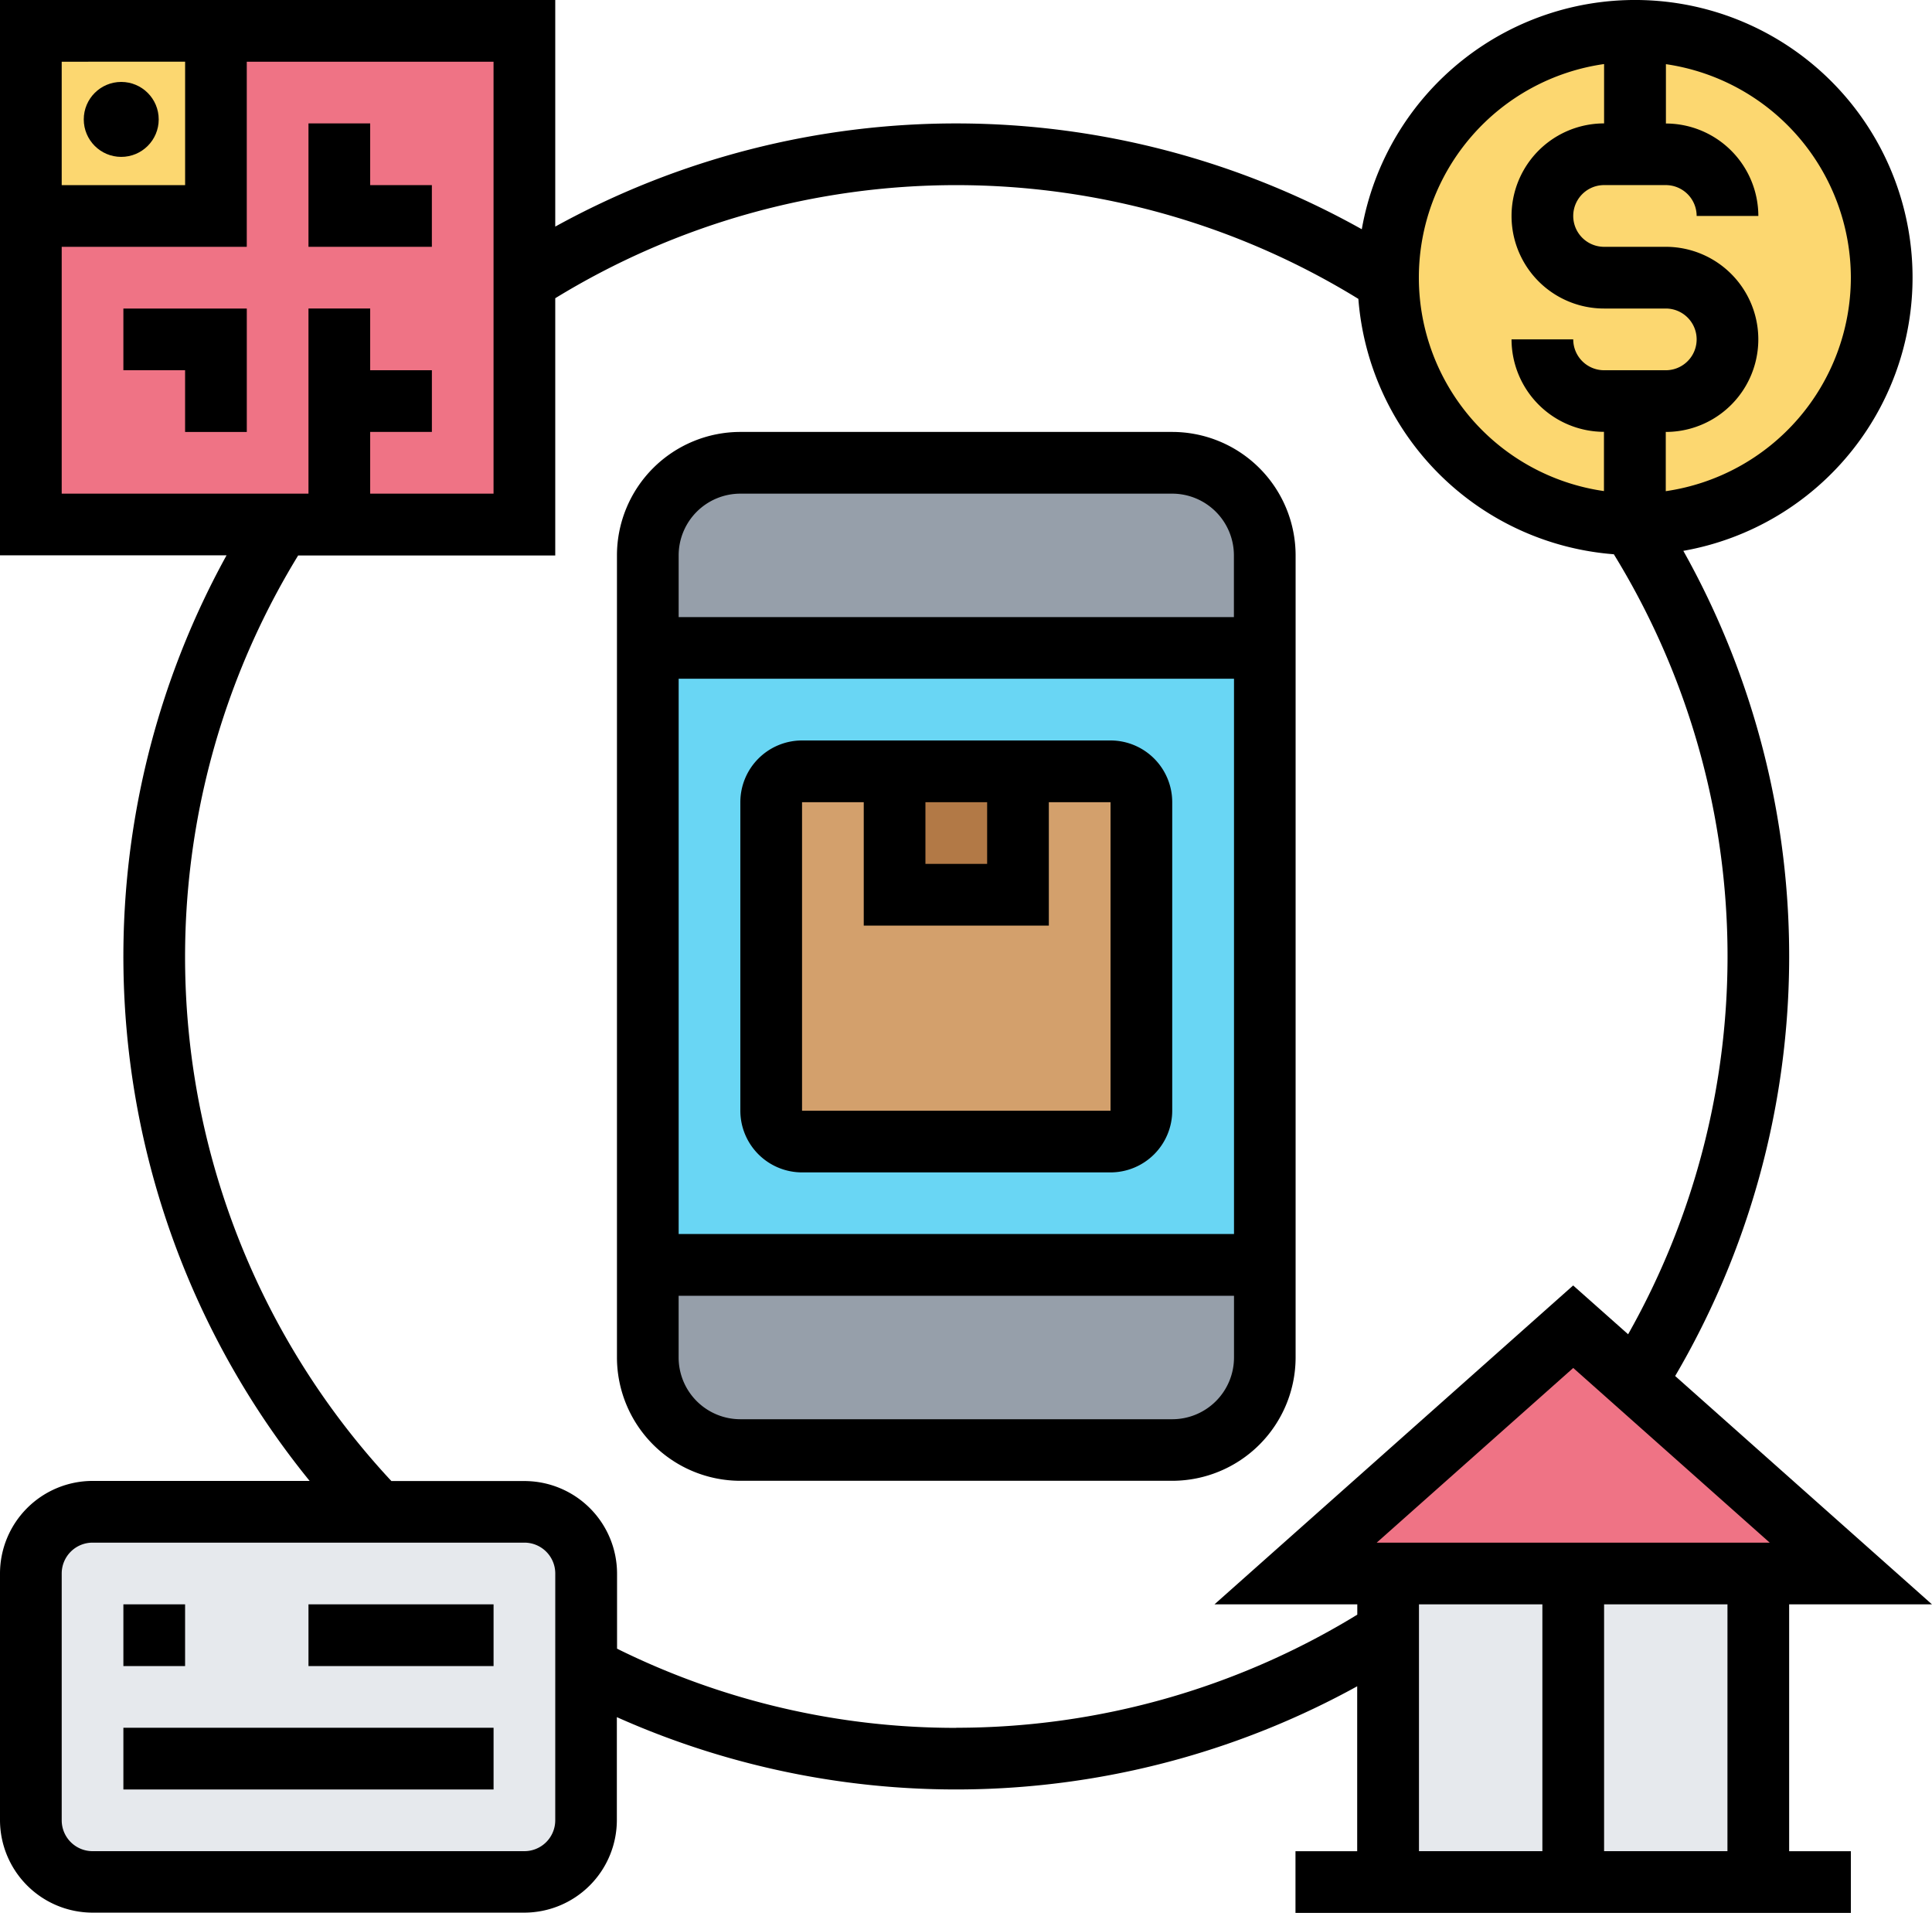 <svg xmlns="http://www.w3.org/2000/svg" id="Group_150" data-name="Group 150" width="77.336" height="76.558" viewBox="0 0 77.336 76.558"><g id="Group_161" data-name="Group 161" transform="translate(1.234 1.235)"><g id="Group_150-2" data-name="Group 150" transform="translate(0 59.27)"><path id="Path_2245" data-name="Path 2245" d="M1,61.348V51.47A2.477,2.477,0,0,1,3.47,49H20.757a2.477,2.477,0,0,1,2.47,2.47v9.878a2.477,2.477,0,0,1-2.47,2.47H3.47A2.477,2.477,0,0,1,1,61.348Z" transform="translate(-1 -49)" fill="#e6e9ed"></path></g><g id="Group_151" data-name="Group 151" transform="translate(54.331 61.74)"><path id="Path_2246" data-name="Path 2246" d="M59.818,51V63.348H45V51Z" transform="translate(-45 -51)" fill="#e6e9ed"></path></g><g id="Group_152" data-name="Group 152" transform="translate(50.627 51.862)"><path id="Path_2247" data-name="Path 2247" d="M64.226,52.878H42L53.113,43l2.507,2.223Z" transform="translate(-42 -43)" fill="#ef7385"></path></g><g id="Group_153" data-name="Group 153" transform="translate(54.331)"><path id="Path_2248" data-name="Path 2248" d="M54.755,20.757A9.873,9.873,0,0,1,45,11v-.123a9.878,9.878,0,1,1,9.878,9.878Z" transform="translate(-45 -1)" fill="#fcd770"></path></g><g id="Group_154" data-name="Group 154"><path id="Path_2249" data-name="Path 2249" d="M1,1H20.757V20.757H1Z" transform="translate(-1 -1)" fill="#ef7385"></path></g><g id="Group_155" data-name="Group 155"><path id="Path_2250" data-name="Path 2250" d="M1,1H8.409V8.409H1Z" transform="translate(-1 -1)" fill="#fcd770"></path></g><g id="Group_156" data-name="Group 156" transform="translate(24.696 49.392)"><path id="Path_2251" data-name="Path 2251" d="M45.7,41v3.7a3.7,3.7,0,0,1-3.7,3.7H24.7A3.7,3.7,0,0,1,21,44.7V41Z" transform="translate(-21 -41)" fill="#969faa"></path></g><g id="Group_157" data-name="Group 157" transform="translate(24.696 17.287)"><path id="Path_2252" data-name="Path 2252" d="M45.7,18.7v3.7H21V18.7A3.7,3.7,0,0,1,24.7,15H41.992A3.7,3.7,0,0,1,45.7,18.7Z" transform="translate(-21 -15)" fill="#969faa"></path></g><g id="Group_158" data-name="Group 158" transform="translate(24.696 24.696)"><path id="Path_2253" data-name="Path 2253" d="M45.7,21V45.7H21V21Z" transform="translate(-21 -21)" fill="#69d6f4"></path></g><g id="Group_159" data-name="Group 159" transform="translate(29.635 29.635)"><path id="Path_2254" data-name="Path 2254" d="M38.583,39.818H26.235A1.235,1.235,0,0,1,25,38.583V26.235A1.235,1.235,0,0,1,26.235,25H38.583a1.235,1.235,0,0,1,1.235,1.235V38.583A1.235,1.235,0,0,1,38.583,39.818Z" transform="translate(-25 -25)" fill="#d3a06c"></path></g><g id="Group_160" data-name="Group 160" transform="translate(34.574 29.635)"><path id="Path_2255" data-name="Path 2255" d="M29,25h4.939v4.939H29Z" transform="translate(-29 -25)" fill="#b27946"></path></g></g><g id="Group_162" data-name="Group 162"><path id="Path_2256" data-name="Path 2256" d="M47.166,51.044v-32.1A4.944,4.944,0,0,0,42.226,14H24.939A4.944,4.944,0,0,0,20,18.939v32.1a4.944,4.944,0,0,0,4.939,4.939H42.226A4.944,4.944,0,0,0,47.166,51.044ZM44.7,46.1H22.47V23.878H44.7ZM24.939,16.47H42.226a2.472,2.472,0,0,1,2.47,2.47v2.47H22.47v-2.47A2.472,2.472,0,0,1,24.939,16.47ZM42.226,53.514H24.939a2.472,2.472,0,0,1-2.47-2.47v-2.47H44.7v2.47A2.472,2.472,0,0,1,42.226,53.514Z" transform="translate(4.696 3.287)"></path><path id="Path_2257" data-name="Path 2257" d="M4,52H6.47v2.47H4Z" transform="translate(0.939 12.21)"></path><path id="Path_2258" data-name="Path 2258" d="M10,52h7.409v2.47H10Z" transform="translate(2.348 12.21)"></path><path id="Path_2259" data-name="Path 2259" d="M4,56H18.818v2.47H4Z" transform="translate(0.939 13.149)"></path><circle id="Ellipse_69" data-name="Ellipse 69" cx="1.5" cy="1.5" r="1.5" transform="translate(3.353 3.279)"></circle><path id="Path_2260" data-name="Path 2260" d="M14.939,6.47H12.47V4H10V8.939h4.939Z" transform="translate(2.348 0.939)"></path><path id="Path_2261" data-name="Path 2261" d="M4,12.47H6.47v2.47h2.47V10H4Z" transform="translate(0.939 2.348)"></path><path id="Path_2262" data-name="Path 2262" d="M26.47,41.287H38.818a2.472,2.472,0,0,0,2.47-2.47V26.47A2.472,2.472,0,0,0,38.818,24H26.47A2.472,2.472,0,0,0,24,26.47V38.818A2.472,2.472,0,0,0,26.47,41.287ZM31.409,26.47h2.47v2.47h-2.47Zm-4.939,0h2.47v4.939h7.409V26.47h2.47V38.818H26.47Z" transform="translate(5.635 5.635)"></path><path id="Path_2263" data-name="Path 2263" d="M71.618,64.21h5.717L67.055,55.071a33.195,33.195,0,0,0,.327-33.025A11.108,11.108,0,1,0,54.511,9.175a33.246,33.246,0,0,0-32.285-.106V0H0V22.226H9.068A33.274,33.274,0,0,0,12.395,59.27H3.7a3.709,3.709,0,0,0-3.7,3.7v9.878a3.709,3.709,0,0,0,3.7,3.7H20.992a3.709,3.709,0,0,0,3.7-3.7V68.724a33.29,33.29,0,0,0,29.635-1.235v6.6h-2.47v2.47H74.088v-2.47h-2.47Zm-2.47,9.878H64.21V64.21h4.939ZM55.109,61.74l7.866-6.991L70.84,61.74ZM74.088,11.113a8.651,8.651,0,0,1-7.409,8.545V17.287a3.7,3.7,0,0,0,0-7.409H64.21a1.235,1.235,0,0,1,0-2.47h2.47a1.236,1.236,0,0,1,1.235,1.235h2.47a3.709,3.709,0,0,0-3.7-3.7V2.568A8.651,8.651,0,0,1,74.088,11.113ZM64.21,2.568V4.939a3.7,3.7,0,0,0,0,7.409h2.47a1.235,1.235,0,0,1,0,2.47H64.21a1.236,1.236,0,0,1-1.235-1.235h-2.47a3.709,3.709,0,0,0,3.7,3.7v2.371a8.632,8.632,0,0,1,0-17.09Zm-56.8-.1V7.409H2.47V2.47ZM2.47,9.878H9.878V2.47h9.878V19.757H14.818v-2.47h2.47v-2.47h-2.47v-2.47h-2.47v7.409H2.47ZM22.226,72.853a1.236,1.236,0,0,1-1.235,1.235H3.7A1.236,1.236,0,0,1,2.47,72.853V62.975A1.236,1.236,0,0,1,3.7,61.74H20.992a1.236,1.236,0,0,1,1.235,1.235Zm16.052-3.7A30.5,30.5,0,0,1,24.7,65.984V62.975a3.709,3.709,0,0,0-3.7-3.7H15.667a30.773,30.773,0,0,1-3.732-37.044H22.226V11.936a30.727,30.727,0,0,1,32.148.026A11.115,11.115,0,0,0,64.6,22.183,30.727,30.727,0,0,1,65.172,53.4l-2.2-1.953L48.614,64.21h5.717v.412A30.75,30.75,0,0,1,38.279,69.149ZM56.8,64.21H61.74v9.878H56.8Z"></path></g></svg>